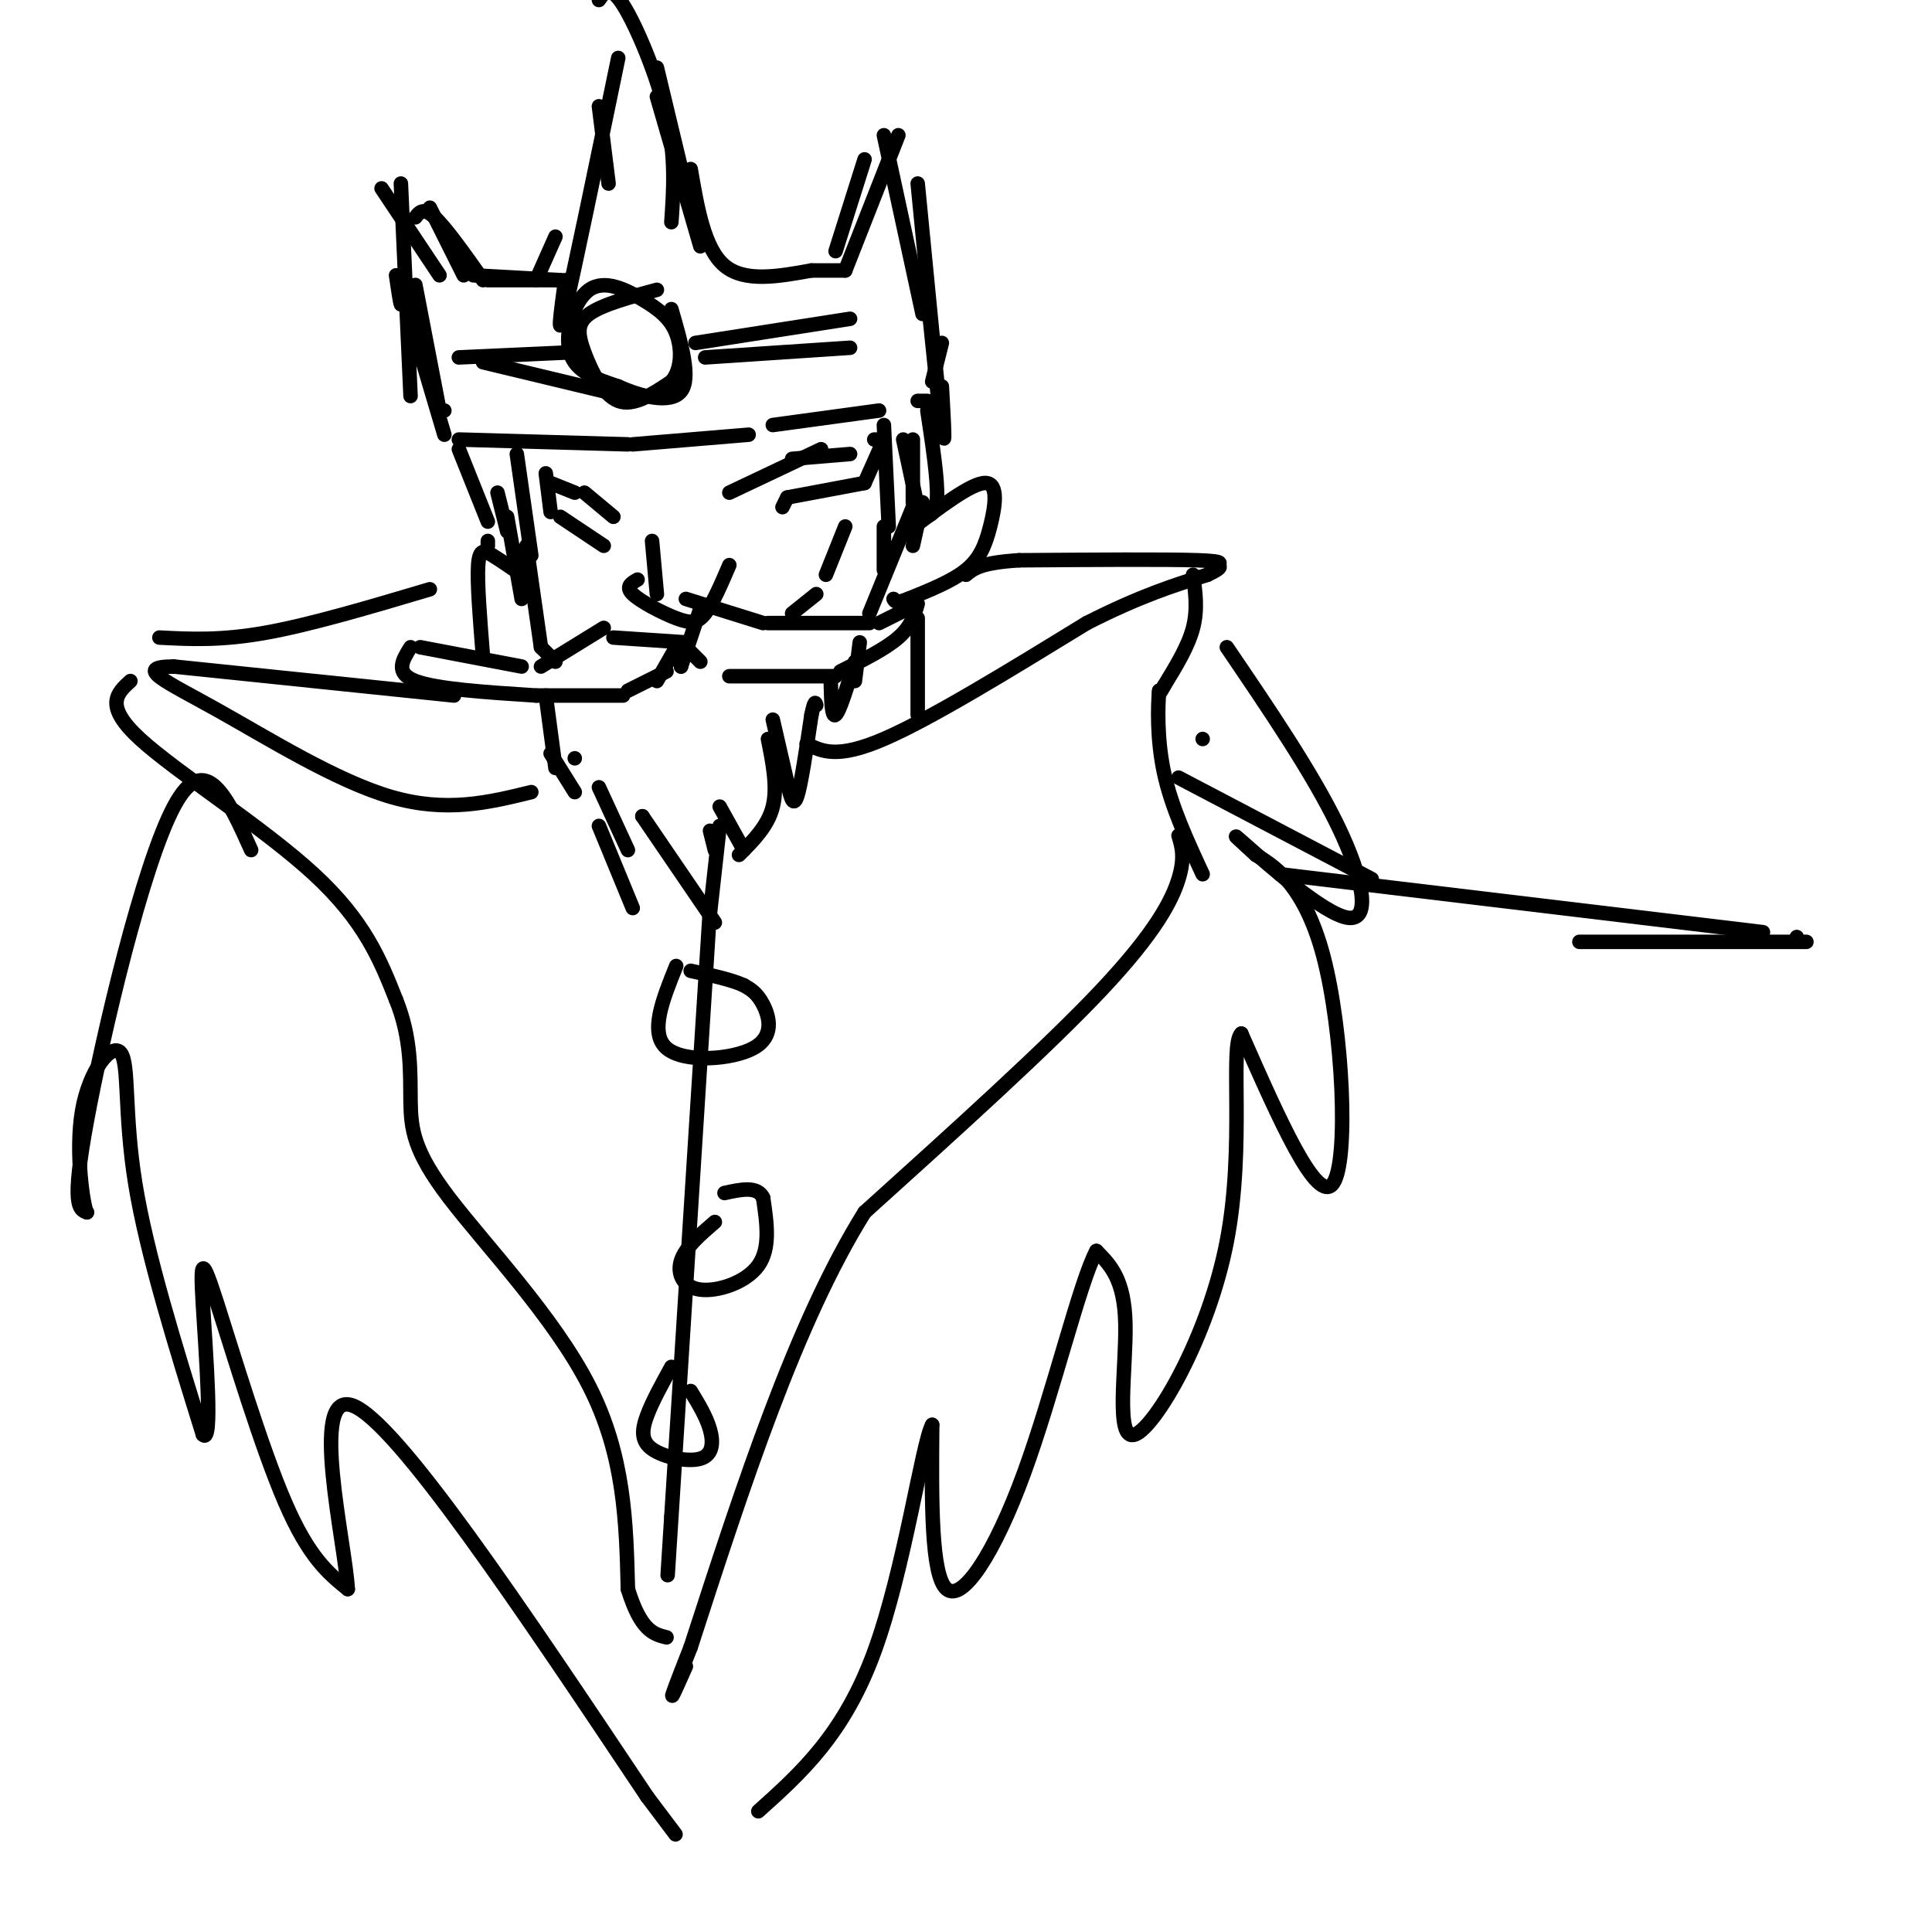 <svg viewBox='0 0 400 400' version='1.1' xmlns='http://www.w3.org/2000/svg' xmlns:xlink='http://www.w3.org/1999/xlink'><g fill='none' stroke='rgb(0,0,0)' stroke-width='3' stroke-linecap='round' stroke-linejoin='round'><path d='M105,107c0.000,0.000 3.000,17.000 3,17'/><path d='M109,113c0.000,0.000 3.000,21.000 3,21'/><path d='M112,134c0.000,0.000 3.000,3.000 3,3'/><path d='M125,130c0.000,0.000 -13.000,8.000 -13,8'/><path d='M108,138c0.000,0.000 -21.000,-4.000 -21,-4'/><path d='M85,134c-1.667,2.667 -3.333,5.333 1,7c4.333,1.667 14.667,2.333 25,3'/><path d='M111,144c0.000,0.000 18.000,0.000 18,0'/><path d='M130,143c0.000,0.000 8.000,-4.000 8,-4'/><path d='M127,132c0.000,0.000 15.000,1.000 15,1'/><path d='M140,134c0.000,0.000 -4.000,7.000 -4,7'/><path d='M145,126c0.000,0.000 -4.000,12.000 -4,12'/><path d='M141,138c0.000,0.000 0.000,0.000 0,0'/><path d='M142,124c0.000,0.000 16.000,5.000 16,5'/><path d='M159,129c0.000,0.000 21.000,0.000 21,0'/><path d='M182,129c0.000,0.000 6.000,-3.000 6,-3'/><path d='M190,125c-0.667,2.333 -1.333,4.667 -4,7c-2.667,2.333 -7.333,4.667 -12,7'/><path d='M173,140c0.000,0.000 -22.000,0.000 -22,0'/><path d='M145,137c0.000,0.000 -2.000,-2.000 -2,-2'/><path d='M164,127c0.000,0.000 5.000,-4.000 5,-4'/><path d='M171,119c0.000,0.000 4.000,-10.000 4,-10'/><path d='M113,144c0.000,0.000 2.000,15.000 2,15'/><path d='M114,156c0.000,0.000 5.000,8.000 5,8'/><path d='M119,157c0.000,0.000 0.000,0.000 0,0'/><path d='M124,163c0.000,0.000 6.000,13.000 6,13'/><path d='M124,171c0.000,0.000 7.000,17.000 7,17'/><path d='M133,169c0.000,0.000 0.000,0.000 0,0'/><path d='M133,169c0.000,0.000 15.000,22.000 15,22'/><path d='M147,189c0.000,0.000 2.000,-18.000 2,-18'/><path d='M148,176c0.000,0.000 -1.000,-4.000 -1,-4'/><path d='M149,167c0.000,0.000 5.000,9.000 5,9'/><path d='M159,153c1.000,5.000 2.000,10.000 1,14c-1.000,4.000 -4.000,7.000 -7,10'/><path d='M160,149c0.000,0.000 3.000,13.000 3,13'/><path d='M163,162c0.583,2.667 1.167,5.333 2,3c0.833,-2.333 1.917,-9.667 3,-17'/><path d='M168,148c0.667,-3.167 0.833,-2.583 1,-2'/><path d='M172,141c0.000,0.000 0.000,0.000 0,0'/><path d='M172,141c0.083,3.833 0.167,7.667 1,7c0.833,-0.667 2.417,-5.833 4,-11'/><path d='M178,133c0.000,0.000 -1.000,8.000 -1,8'/><path d='M180,127c0.000,0.000 9.000,-22.000 9,-22'/><path d='M183,118c0.000,0.000 0.000,-9.000 0,-9'/><path d='M151,102c0.000,0.000 19.000,-9.000 19,-9'/><path d='M164,95c0.000,0.000 12.000,-1.000 12,-1'/><path d='M181,91c0.000,0.000 1.000,0.000 1,0'/><path d='M183,91c0.000,0.000 -4.000,9.000 -4,9'/><path d='M179,100c0.000,0.000 -16.000,3.000 -16,3'/><path d='M163,103c0.000,0.000 -1.000,2.000 -1,2'/><path d='M127,107c0.000,0.000 -6.000,-5.000 -6,-5'/><path d='M119,102c0.000,0.000 -5.000,-2.000 -5,-2'/><path d='M113,98c0.000,0.000 1.000,8.000 1,8'/><path d='M116,107c0.000,0.000 9.000,6.000 9,6'/><path d='M135,112c0.000,0.000 1.000,11.000 1,11'/><path d='M132,120c-1.292,0.732 -2.583,1.464 -1,3c1.583,1.536 6.042,3.875 9,5c2.958,1.125 4.417,1.036 6,-1c1.583,-2.036 3.292,-6.018 5,-10'/><path d='M101,113c0.000,0.000 0.000,-1.000 0,-1'/><path d='M101,108c0.000,0.000 -6.000,-15.000 -6,-15'/><path d='M95,91c0.000,0.000 35.000,1.000 35,1'/><path d='M131,92c0.000,0.000 24.000,-2.000 24,-2'/><path d='M160,88c0.000,0.000 22.000,-3.000 22,-3'/><path d='M190,83c0.000,0.000 2.000,0.000 2,0'/><path d='M192,85c1.083,7.167 2.167,14.333 2,18c-0.167,3.667 -1.583,3.833 -3,4'/><path d='M191,104c0.000,0.000 -2.000,9.000 -2,9'/><path d='M188,110c6.571,-5.012 13.143,-10.024 16,-10c2.857,0.024 2.000,5.083 1,9c-1.000,3.917 -2.143,6.690 -5,9c-2.857,2.310 -7.429,4.155 -12,6'/><path d='M188,124c-2.500,1.000 -2.750,0.500 -3,0'/><path d='M108,119c-2.178,-1.489 -4.356,-2.978 -6,-4c-1.644,-1.022 -2.756,-1.578 -3,2c-0.244,3.578 0.378,11.289 1,19'/><path d='M92,90c0.000,0.000 -8.000,-27.000 -8,-27'/><path d='M83,59c0.083,2.167 0.167,4.333 0,4c-0.167,-0.333 -0.583,-3.167 -1,-6'/><path d='M79,39c0.000,0.000 12.000,18.000 12,18'/><path d='M89,43c0.000,0.000 7.000,14.000 7,14'/><path d='M98,57c0.000,0.000 18.000,1.000 18,1'/><path d='M111,58c0.000,0.000 4.000,-9.000 4,-9'/><path d='M124,22c0.000,0.000 2.000,16.000 2,16'/><path d='M128,12c-4.583,22.167 -9.167,44.333 -11,52c-1.833,7.667 -0.917,0.833 0,-6'/><path d='M124,0c1.133,-1.644 2.267,-3.289 5,1c2.733,4.289 7.067,14.511 9,23c1.933,8.489 1.467,15.244 1,22'/><path d='M136,14c0.000,0.000 6.000,25.000 6,25'/><path d='M136,20c0.000,0.000 9.000,31.000 9,31'/><path d='M143,35c1.417,8.250 2.833,16.500 7,20c4.167,3.500 11.083,2.250 18,1'/><path d='M168,56c0.000,0.000 7.000,0.000 7,0'/><path d='M175,56c0.000,0.000 11.000,-28.000 11,-28'/><path d='M173,52c0.000,0.000 6.000,-19.000 6,-19'/><path d='M183,28c0.000,0.000 8.000,37.000 8,37'/><path d='M190,38c2.083,21.500 4.167,43.000 5,50c0.833,7.000 0.417,-0.500 0,-8'/><path d='M192,61c0.000,0.000 3.000,29.000 3,29'/><path d='M195,71c0.000,0.000 -2.000,8.000 -2,8'/><path d='M83,38c0.000,0.000 2.000,44.000 2,44'/><path d='M86,45c0.833,-1.083 1.667,-2.167 4,0c2.333,2.167 6.167,7.583 10,13'/><path d='M101,58c0.000,0.000 15.000,0.000 15,0'/><path d='M86,59c0.000,0.000 5.000,26.000 5,26'/><path d='M92,85c0.000,0.000 0.000,0.000 0,0'/><path d='M136,60c-5.661,1.530 -11.321,3.060 -14,5c-2.679,1.940 -2.375,4.292 -1,8c1.375,3.708 3.821,8.774 7,10c3.179,1.226 7.089,-1.387 11,-4'/><path d='M139,79c2.200,-2.541 2.200,-6.894 1,-10c-1.200,-3.106 -3.600,-4.967 -7,-7c-3.400,-2.033 -7.800,-4.240 -11,-2c-3.200,2.240 -5.200,8.926 -4,13c1.200,4.074 5.600,5.537 10,7'/><path d='M128,80c4.533,2.067 10.867,3.733 13,1c2.133,-2.733 0.067,-9.867 -2,-17'/><path d='M144,71c0.000,0.000 32.000,-5.000 32,-5'/><path d='M146,74c0.000,0.000 30.000,-2.000 30,-2'/><path d='M95,74c0.000,0.000 22.000,-1.000 22,-1'/><path d='M100,75c0.000,0.000 25.000,6.000 25,6'/><path d='M189,91c0.000,0.000 0.000,13.000 0,13'/><path d='M187,91c0.000,0.000 3.000,14.000 3,14'/><path d='M183,88c0.000,0.000 1.000,21.000 1,21'/><path d='M103,102c0.000,0.000 2.000,8.000 2,8'/><path d='M107,94c0.000,0.000 3.000,21.000 3,21'/><path d='M190,128c0.000,0.000 0.000,20.000 0,20'/><path d='M167,154c3.167,1.583 6.333,3.167 16,-1c9.667,-4.167 25.833,-14.083 42,-24'/><path d='M225,129c11.167,-5.667 18.083,-7.833 25,-10'/><path d='M250,119c4.119,-1.940 1.917,-1.792 2,-2c0.083,-0.208 2.452,-0.774 -4,-1c-6.452,-0.226 -21.726,-0.113 -37,0'/><path d='M211,116c-8.000,0.500 -9.500,1.750 -11,3'/><path d='M247,119c0.500,3.583 1.000,7.167 0,11c-1.000,3.833 -3.500,7.917 -6,12'/><path d='M241,142c-1.167,2.167 -1.083,1.583 -1,1'/><path d='M240,143c-0.289,3.000 -0.511,10.000 1,17c1.511,7.000 4.756,14.000 8,21'/><path d='M244,173c0.689,2.267 1.378,4.533 0,9c-1.378,4.467 -4.822,11.133 -16,23c-11.178,11.867 -30.089,28.933 -49,46'/><path d='M179,251c-14.167,22.667 -25.083,56.333 -36,90'/><path d='M143,341c-6.167,15.667 -3.583,9.833 -1,4'/><path d='M94,144c0.000,0.000 -58.000,-6.000 -58,-6'/><path d='M36,138c-8.738,0.024 -1.583,3.083 9,9c10.583,5.917 24.595,14.690 36,18c11.405,3.310 20.202,1.155 29,-1'/><path d='M33,132c6.333,0.333 12.667,0.667 22,-1c9.333,-1.667 21.667,-5.333 34,-9'/><path d='M27,141c-2.778,2.533 -5.556,5.067 2,12c7.556,6.933 25.444,18.267 36,28c10.556,9.733 13.778,17.867 17,26'/><path d='M82,207c3.262,8.054 2.915,15.190 3,21c0.085,5.810 0.600,10.295 8,20c7.400,9.705 21.686,24.630 29,39c7.314,14.370 7.657,28.185 8,42'/><path d='M130,329c2.667,8.667 5.333,9.333 8,10'/><path d='M147,188c0.000,0.000 -8.000,126.000 -8,126'/><path d='M139,314c-1.333,21.000 -0.667,10.500 0,0'/><path d='M140,200c-2.798,6.940 -5.595,13.881 -2,17c3.595,3.119 13.583,2.417 18,0c4.417,-2.417 3.262,-6.548 2,-9c-1.262,-2.452 -2.631,-3.226 -4,-4'/><path d='M154,204c-2.500,-1.167 -6.750,-2.083 -11,-3'/><path d='M148,253c-3.060,2.637 -6.119,5.274 -7,8c-0.881,2.726 0.417,5.542 4,6c3.583,0.458 9.452,-1.440 12,-5c2.548,-3.560 1.774,-8.780 1,-14'/><path d='M158,248c-1.167,-2.500 -4.583,-1.750 -8,-1'/><path d='M139,283c-1.946,3.530 -3.892,7.059 -5,10c-1.108,2.941 -1.380,5.293 1,7c2.380,1.707 7.410,2.767 10,2c2.590,-0.767 2.740,-3.362 2,-6c-0.740,-2.638 -2.370,-5.319 -4,-8'/><path d='M249,153c0.000,0.000 0.000,0.000 0,0'/><path d='M244,161c0.000,0.000 40.000,21.000 40,21'/><path d='M265,181c0.000,0.000 100.000,12.000 100,12'/><path d='M327,195c0.000,0.000 47.000,0.000 47,0'/><path d='M372,194c0.000,0.000 0.000,0.000 0,0'/><path d='M254,134c8.857,13.030 17.714,26.060 23,37c5.286,10.940 7.000,19.792 2,19c-5.000,-0.792 -16.714,-11.226 -21,-15c-4.286,-3.774 -1.143,-0.887 2,2'/><path d='M260,177c3.131,1.893 9.958,5.625 14,21c4.042,15.375 5.298,42.393 2,47c-3.298,4.607 -11.149,-13.196 -19,-31'/><path d='M257,214c-2.480,2.199 0.820,23.198 -3,43c-3.820,19.802 -14.759,38.408 -19,40c-4.241,1.592 -1.783,-13.831 -2,-23c-0.217,-9.169 -3.108,-12.085 -6,-15'/><path d='M227,259c-3.405,6.250 -8.917,29.375 -15,46c-6.083,16.625 -12.738,26.750 -16,24c-3.262,-2.750 -3.131,-18.375 -3,-34'/><path d='M193,295c-2.067,3.689 -5.733,29.911 -12,47c-6.267,17.089 -15.133,25.044 -24,33'/><path d='M52,176c-4.756,-10.600 -9.511,-21.200 -16,-9c-6.489,12.200 -14.711,47.200 -18,65c-3.289,17.800 -1.644,18.400 0,19'/><path d='M18,251c-0.708,-0.825 -2.478,-12.386 -1,-21c1.478,-8.614 6.206,-14.281 8,-12c1.794,2.281 0.656,12.509 3,27c2.344,14.491 8.172,33.246 14,52'/><path d='M42,297c2.166,2.526 0.581,-17.158 0,-27c-0.581,-9.842 -0.156,-9.842 3,0c3.156,9.842 9.045,29.526 14,41c4.955,11.474 8.978,14.737 13,18'/><path d='M72,329c-0.467,-9.244 -8.133,-41.356 1,-38c9.133,3.356 35.067,42.178 61,81'/><path d='M134,372c10.167,13.500 5.083,6.750 0,0'/></g>
</svg>
